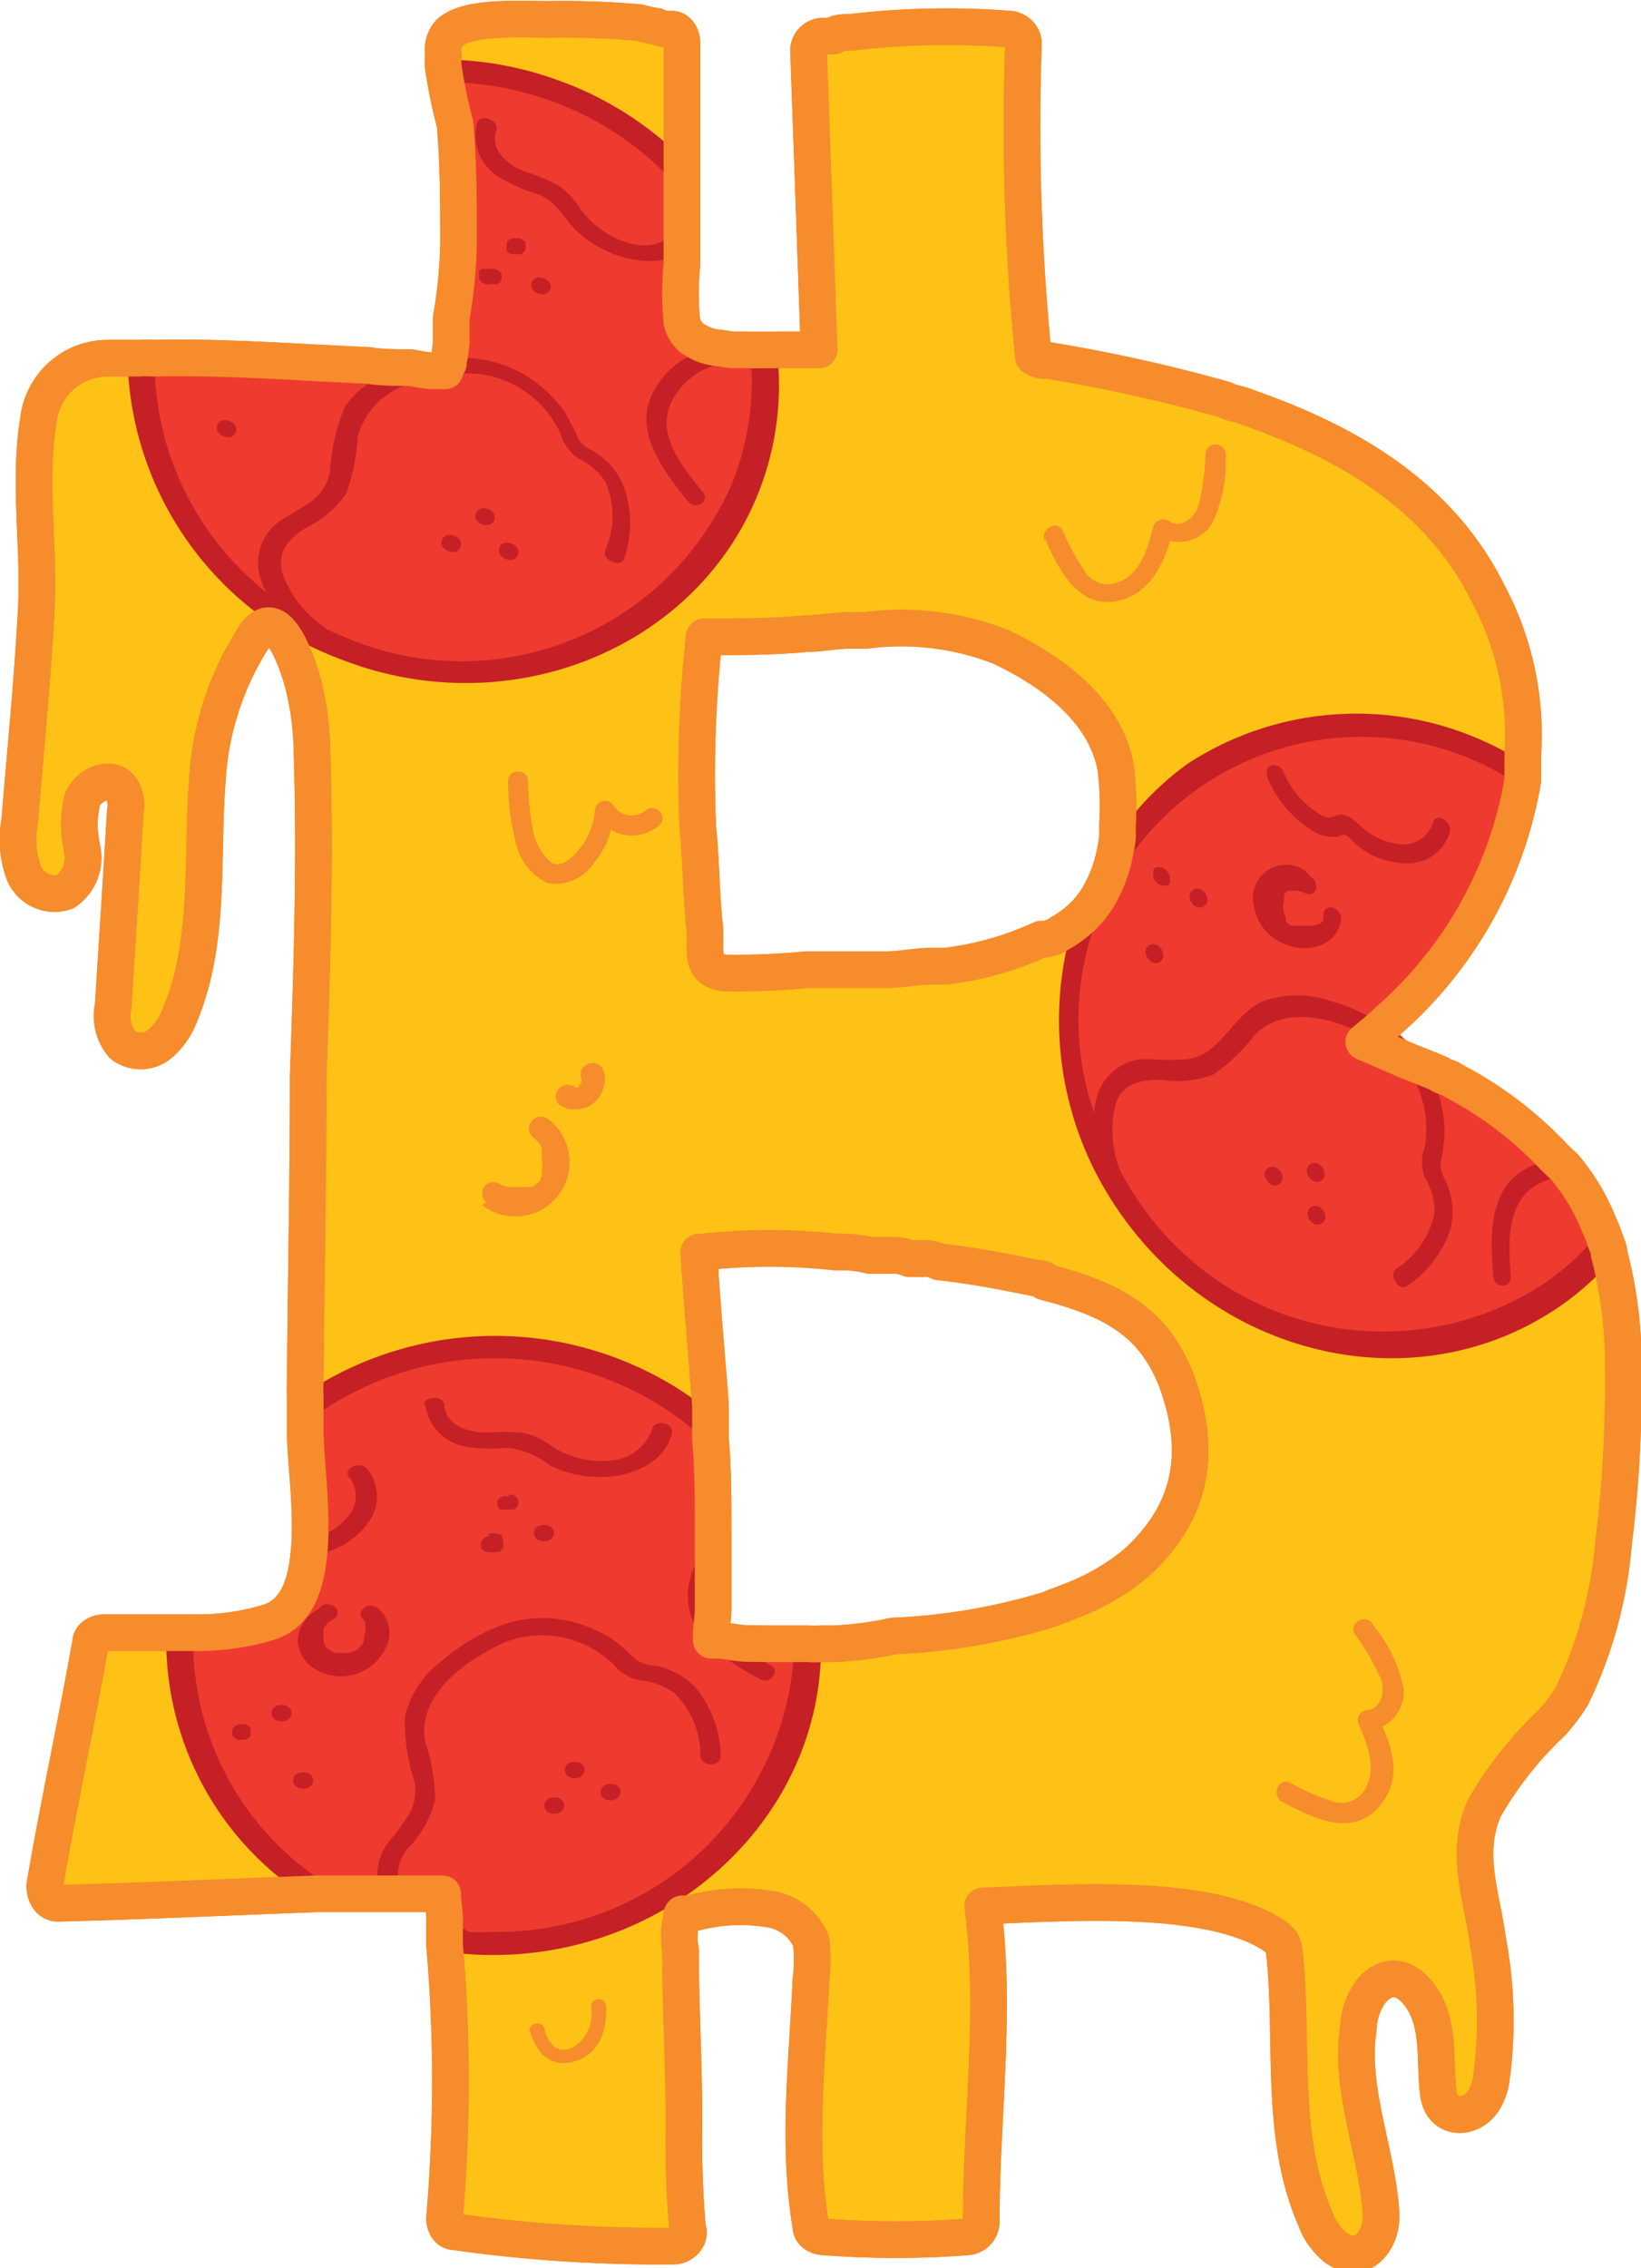<svg id="Layer_1" data-name="Layer 1" xmlns="http://www.w3.org/2000/svg" viewBox="0 0 60.91 84.15"><defs><style>.cls-1{fill:#fec216;}.cls-1,.cls-5{stroke:#f68c2b;stroke-linecap:round;stroke-linejoin:round;stroke-width:1.36px;}.cls-2{fill:#ef3a2f;}.cls-3{fill:#c42026;}.cls-4{fill:#f68c2b;}.cls-5{fill:none;}</style></defs><path class="cls-1" d="M76.71,71.94a6.56,6.56,0,0,0,.75-1A16,16,0,0,0,79,65.28a46.25,46.25,0,0,0,.36-6.22,16.22,16.22,0,0,0-.52-4.51c0-.18-.11-.38-.17-.56a3.44,3.44,0,0,0-.21-.53,7.76,7.76,0,0,0-1.27-2.13L76.84,51c-.09-.09-.16-.18-.26-.27a14,14,0,0,0-3.52-2.61c-.14-.13-.39-.13-.53-.26l-.26-.11-1-.4-1.54-.67.41-.34c.18-.15.33-.28.49-.44a15.23,15.23,0,0,0,5-8.91c0-.16,0-.32,0-.48s0-.3,0-.46a11.12,11.12,0,0,0-1.28-6c-1.82-3.67-5.23-5.63-9-6.94-.27-.12-.53-.12-.78-.26A59.81,59.81,0,0,0,58,21.39a.78.78,0,0,1-.53-.13A85.55,85.55,0,0,1,57.1,9.61a.57.57,0,0,0-.53-.51,30.4,30.4,0,0,0-5.88.12c-.26,0-.53,0-.65.14h-.39a.55.55,0,0,0-.53.52c.13,3.66.26,7.32.39,11.12-.51,0-1.06,0-1.61,0a4.52,4.52,0,0,1-.51,0,4.18,4.18,0,0,1-.5,0c-.22,0-.44,0-.65,0l-.44-.07a2,2,0,0,1-1-.36,1.11,1.11,0,0,1-.38-.61,10.5,10.5,0,0,1,0-2.1V9.61c0-.25-.14-.51-.39-.51A1,1,0,0,1,43.49,9a5.74,5.74,0,0,1-.65-.14,32.19,32.19,0,0,0-3.4-.12c-.92,0-3-.14-3.66.51a1,1,0,0,0-.21.44,1.93,1.93,0,0,0,0,.42,1.53,1.53,0,0,0,0,.43A18.84,18.84,0,0,0,36,12.62c.13,1.45.13,3,.13,4.46a18.42,18.42,0,0,1-.27,2.74c0,.23,0,.55,0,.88a4.59,4.59,0,0,1-.1.69c0,.13,0,.13-.13.27v.12h-.4c-.39,0-.78-.12-.94-.12-.5,0-1,0-1.5-.08-2.71-.12-5.41-.33-8-.27a4,4,0,0,0-.49,0l-.5,0-.69,0a2.59,2.59,0,0,0-2.57,2.27c-.39,2.34.05,4.8-.09,7.16-.14,2.6-.4,5.18-.61,7.76A3.58,3.58,0,0,0,20,40.42a1.23,1.23,0,0,0,1.53.69,1.53,1.53,0,0,0,.63-1.59,4.1,4.1,0,0,1,0-1.81c.22-.57,1.05-.93,1.43-.46a1.19,1.19,0,0,1,.17.89c-.14,2.4-.3,4.81-.45,7.21a1.67,1.67,0,0,0,.35,1.44,1.11,1.11,0,0,0,1.34,0,2.66,2.66,0,0,0,.81-1.16c1.12-2.71.77-5.78,1-8.71a10.92,10.92,0,0,1,1.78-5.34c.81-1.17,1.52.95,1.73,1.66a10.7,10.7,0,0,1,.37,2.69c.13,3.92,0,8-.14,12,0,3.83-.08,7.57-.11,11.37a4.86,4.86,0,0,0,0,.54c0,.18,0,.37,0,.56v.74c0,.9.2,2.32.18,3.66a6.7,6.7,0,0,1-.05.9c-.11,1.18-.48,2.17-1.44,2.5a9.05,9.05,0,0,1-2.83.4h-1c-.8,0-1.57,0-2.31,0-.26,0-.52.14-.52.39-.53,3-1.19,6-1.7,9,0,.26.12.65.51.65,3.16-.08,6.37-.23,9.56-.35l.8,0,.89,0,.93,0,.87,0,1.21,0c0,.29.06.59.07.87a.57.57,0,0,1,0,.18c0,.15,0,.3,0,.5l0,.33a59.33,59.33,0,0,1,0,10.15c0,.26.13.51.39.51a53.89,53.89,0,0,0,8.11.53c.39,0,.65-.39.52-.65a37.14,37.14,0,0,1-.13-3.93c0-2.09-.13-4.32-.13-6.4a2.63,2.63,0,0,1,0-1c.13-.53-.14-.26.52-.39a6.73,6.73,0,0,1,2.75-.14,2,2,0,0,1,1.57,1.18,5.34,5.34,0,0,1,0,1.44c-.13,3-.52,6.15,0,9.16,0,.25.26.39.52.39a34.34,34.34,0,0,0,5.27,0,.57.57,0,0,0,.53-.53c0-3.94.57-7.81.06-11.75,2.82-.09,8.32-.55,10.81,1.1a1.27,1.27,0,0,1,.27.25,1.19,1.19,0,0,1,.12.43c.34,3.24-.2,6.75,1.14,9.82a2.45,2.45,0,0,0,.76,1.08c1,.72,1.75-.33,1.68-1.3-.14-2.24-1.19-4.59-.84-6.84A2.46,2.46,0,0,1,70,81.91c.72-.86,1.52-.42,2,.44.55,1.05.35,2.2.5,3.35.13,1,1.22,1,1.69.24a2.14,2.14,0,0,0,.26-.69,15.81,15.81,0,0,0-.11-5.18c-.22-1.7-.87-3.25-.15-4.93A13.69,13.69,0,0,1,76.71,71.94ZM45.25,31.65c1.35,0,2.57,0,3.8-.12.49,0,1.1-.12,1.59-.12h.61a10.09,10.09,0,0,1,5,.61c1.83.86,3.91,2.33,4.28,4.53a11.71,11.71,0,0,1,.06,2.06c0,.16,0,.31,0,.46a5.55,5.55,0,0,1-.1.61v0a5.17,5.17,0,0,1-.38,1.17,5.61,5.61,0,0,1-.29.54,4.37,4.37,0,0,1-.37.48h0a3.91,3.91,0,0,1-.65.56,2.14,2.14,0,0,1-.32.2,1.3,1.3,0,0,1-.61.24h-.12a11.79,11.79,0,0,1-3.55,1H53.7c-.61,0-1.1.13-1.72.13H49.05a26.09,26.09,0,0,1-3.06.12c-1-.12-.61-1-.74-1.84-.12-1.22-.12-2.45-.24-3.55A46.87,46.87,0,0,1,45.25,31.65ZM61.3,66a8.53,8.53,0,0,1-2.57,1.47c-.25.12-.37.12-.62.25a23,23,0,0,1-5.75,1c-.17,0-.34.07-.52.09l-.47.08a12.79,12.79,0,0,1-1.3.12l-.47,0a3,3,0,0,1-.52,0h-.5c-.32,0-.65,0-1,0L46.88,69c-.33,0-.67-.07-1-.12h-.37v-.12c0-.32.05-.63.07-.93v-.1c0-.6,0-1.16,0-1.76v0c0-.36,0-.73,0-1.11v-.09c0-1.08,0-2.26-.1-3.36,0-.12,0-.23,0-.34s0-.22,0-.33v0c0-.2,0-.4,0-.61-.14-1.88-.32-3.77-.43-5.65h.12a22.77,22.77,0,0,1,5,0,4.18,4.18,0,0,1,1.22.12h.74a1.56,1.56,0,0,1,.73.12h.49a1.1,1.1,0,0,1,.61.12c1.23.13,2.45.37,3.68.62.12,0,.24,0,.24.12,2.33.61,4,1.35,4.9,3.67C63.74,61.88,63.38,64.09,61.3,66Z" transform="translate(-19.11 -8.02)"/><path class="cls-2" d="M49.08,69.41c-.19,5.93-5.33,10.69-11.65,10.69q-.43,0-.87,0c-.3,0-.61,0-.91-.09,0-.13,0-.28,0-.43a.57.57,0,0,0,0-.18c0-.28,0-.58-.07-.87l-1.21,0-.87,0h0l-.92,0-.89,0A11,11,0,0,1,25.77,69V69h.51a9.05,9.05,0,0,0,2.83-.4c1-.33,1.33-1.32,1.44-2.5a6.7,6.7,0,0,0,.05-.9c0-1.34-.18-2.76-.18-3.66v-.74c0-.19,0-.37,0-.56a11.89,11.89,0,0,1,7-2.23A12,12,0,0,1,45.49,61v0c0,.11,0,.22,0,.33s0,.22,0,.34c.1,1.1.1,2.28.1,3.36v.09c0,.38,0,.75,0,1.11v0c0,.6,0,1.16,0,1.76a3.45,3.45,0,0,0,1.3,1.27c.25,0,.48.05.72.06s.66,0,1,0Z" transform="translate(-19.11 -8.02)"/><path class="cls-3" d="M45.51,61.37c0-.11,0-.22,0-.33v0c0-.2,0-.4,0-.61a12.74,12.74,0,0,0-15-.76,4.86,4.86,0,0,0,0,.54c0,.19,0,.37,0,.56a11.53,11.53,0,0,1,15.11,1C45.53,61.59,45.52,61.48,45.51,61.37ZM26.28,69V69h-1V69a11.33,11.33,0,0,0,5.54,9.62l.8,0,.89,0A10.67,10.67,0,0,1,26.28,69Zm22.8.37h-.5A11,11,0,0,1,37.43,79.7a9.05,9.05,0,0,1-1,0h0a6.76,6.76,0,0,1-.77-.1c0,.15,0,.3,0,.43l-.36-.06c.11,0,.23.08.36.13l0,.33a11.27,11.27,0,0,0,1.75.13c6.6,0,12-5,12.17-11.12A3,3,0,0,1,49.08,69.41Z" transform="translate(-19.11 -8.02)"/><path class="cls-3" d="M34.89,60.11a1.83,1.83,0,0,0,1.46,1.58,6,6,0,0,0,1.59.05,3,3,0,0,1,1.53.62c1.58.87,4.15.53,4.58-1.16.1-.38-.64-.54-.73-.16a1.74,1.74,0,0,1-1.45,1.16,3.33,3.33,0,0,1-2.38-.59,2.65,2.65,0,0,0-1-.43,6.72,6.72,0,0,0-1.27,0c-.82,0-1.58-.33-1.61-1,0-.39-.78-.39-.77,0Z" transform="translate(-19.11 -8.02)"/><path class="cls-3" d="M39.3,65.21c.49,0,.5-.61,0-.61s-.49.61,0,.61Z" transform="translate(-19.11 -8.02)"/><path class="cls-3" d="M38,63.54h-.07a.32.32,0,0,0-.14,0,.31.31,0,0,0-.13.06.39.39,0,0,0-.08.1.24.24,0,0,0,0,.12l0,.08a.28.28,0,0,0,.09.13l.08,0a.41.41,0,0,0,.19,0H38a.32.32,0,0,0,.14,0,.31.31,0,0,0,.13-.06.23.23,0,0,0,.07-.1.15.15,0,0,0,0-.11l0-.08a.26.26,0,0,0-.09-.14l-.08-.05a.65.65,0,0,0-.19,0Z" transform="translate(-19.11 -8.02)"/><path class="cls-3" d="M37.27,65l-.12.05a.31.31,0,0,0-.11.08.41.41,0,0,0-.07.11.24.24,0,0,0,0,.12.15.15,0,0,0,0,.11l.06.06a.34.34,0,0,0,.17.08h.1a.41.41,0,0,0,.19,0l.13,0,.11-.08a.21.21,0,0,0,.06-.1.17.17,0,0,0,0-.12.28.28,0,0,0,0-.12L37.74,65a.53.53,0,0,0-.17-.08h-.1a.65.65,0,0,0-.2,0Z" transform="translate(-19.11 -8.02)"/><path class="cls-3" d="M32.89,64.34a2.86,2.86,0,0,1-1.65,1.26c-.18.06-.39.1-.56.16s0,0-.08.07a1.42,1.42,0,0,1-.05.22,6.7,6.7,0,0,0,.05-.9h0a2.59,2.59,0,0,0,1.47-.91,1.13,1.13,0,0,0,0-1.41c-.25-.33.41-.63.67-.3A1.6,1.6,0,0,1,32.89,64.34Z" transform="translate(-19.11 -8.02)"/><path class="cls-3" d="M30.93,67.73a1.37,1.37,0,0,0-.77,1.17A1.34,1.34,0,0,0,31,70.05,1.82,1.82,0,0,0,32.63,70a1.88,1.88,0,0,0,.87-1,1.21,1.21,0,0,0-.36-1.31.42.42,0,0,0-.53,0,.26.26,0,0,0,0,.43s0,0,0,0h0l.06.08,0,0s0,0,0,0a.76.76,0,0,1,0,.11s0,0,0,.06h0s0,0,0,0v.2c0,.06,0-.07,0,0a.66.66,0,0,1-.06.2,1,1,0,0,1,0,.1s0,0,0,0a.25.25,0,0,1,0,.07l-.13.18h0l0,0-.11.1-.1.07s0,0,0,0l-.06,0-.12.06-.05,0h0l-.13,0h-.16a1.13,1.13,0,0,1-.18,0,1,1,0,0,1-.38-.22s0,0,0,0l0-.06a.36.36,0,0,1-.07-.1s0,0,0,0l0-.06a.5.5,0,0,1,0-.13c0-.06,0,0,0,0a.25.25,0,0,1,0-.08v-.05s0-.08,0-.06,0,0,0,0a.31.31,0,0,1,0-.08s0,0,0-.06,0-.06,0,0a.85.85,0,0,1,.34-.34.28.28,0,0,0,.13-.42.45.45,0,0,0-.52-.11Z" transform="translate(-19.11 -8.02)"/><path class="cls-3" d="M27.73,72.29v0a.27.27,0,0,0,0,.12.23.23,0,0,0,.08.09.37.37,0,0,0,.12.07.26.26,0,0,0,.15,0h.1a.34.34,0,0,0,.17-.08l.06-.06a.27.27,0,0,0,0-.15v0a.27.27,0,0,0,0-.12.25.25,0,0,0-.08-.1.27.27,0,0,0-.12-.06.4.4,0,0,0-.15,0L28,72a.44.44,0,0,0-.17.07l-.06.06a.3.3,0,0,0-.05.16Z" transform="translate(-19.11 -8.02)"/><path class="cls-3" d="M29.56,71.89c.5,0,.5-.61,0-.61s-.49.61,0,.61Z" transform="translate(-19.11 -8.02)"/><path class="cls-3" d="M36.39,79.65a.29.29,0,0,1,.17.42.32.32,0,0,1-.41.14l-.5-.16c-.13,0-.25-.08-.36-.13l.36.06c0-.13,0-.28,0-.43a.57.57,0,0,0,0-.18c.25.1.51.18.76.26a.05.05,0,0,1,0,0S36.39,79.64,36.39,79.65Z" transform="translate(-19.11 -8.02)"/><path class="cls-3" d="M45.86,73.19c0,.39-.72.39-.75,0a3.25,3.25,0,0,0-1-2.38,2.64,2.64,0,0,0-1.25-.44,1.72,1.72,0,0,1-1-.62,3.93,3.93,0,0,0-2-1,3.69,3.69,0,0,0-2.43.41c-1.49.77-2.83,2-2.53,3.51a7,7,0,0,1,.36,2.12,3.85,3.85,0,0,1-.9,1.7,1.48,1.48,0,0,0-.23,1.91.65.65,0,0,0,.13.16l-.87,0h0a1.94,1.94,0,0,1,.22-2.28,9,9,0,0,0,.68-.94,1.8,1.8,0,0,0,.21-1.2,7.05,7.05,0,0,1-.36-2.44,3.69,3.69,0,0,1,1.38-2.06,7.15,7.15,0,0,1,2.36-1.37,4.54,4.54,0,0,1,2.73,0,5.25,5.25,0,0,1,1.2.55,7.76,7.76,0,0,1,.9.78,1.6,1.6,0,0,0,.81.24,2.75,2.75,0,0,1,.59.21,2.61,2.61,0,0,1,.9.69A4.12,4.12,0,0,1,45.86,73.19Z" transform="translate(-19.11 -8.02)"/><path class="cls-3" d="M47.31,70.32a9.35,9.35,0,0,1-1.69-1.12l-.11-.1a2.48,2.48,0,0,1-.87-2,3.09,3.09,0,0,1,1-2v.09c0,.38,0,.75,0,1.11v0a2.43,2.43,0,0,0-.22.9,1.87,1.87,0,0,0,.18.86,3.45,3.45,0,0,0,1.3,1.27q.39.25.81.48C48.09,70,47.71,70.56,47.31,70.32Z" transform="translate(-19.11 -8.02)"/><path class="cls-3" d="M39.68,75.32c.49,0,.49-.61,0-.61s-.49.61,0,.61Z" transform="translate(-19.11 -8.02)"/><path class="cls-3" d="M40.44,74c.49,0,.49-.61,0-.61s-.49.61,0,.61Z" transform="translate(-19.11 -8.02)"/><path class="cls-3" d="M41.77,74.82c.49,0,.49-.61,0-.61s-.49.61,0,.61Z" transform="translate(-19.11 -8.02)"/><path class="cls-3" d="M30.36,74.39c.49,0,.5-.61,0-.61s-.49.61,0,.61Z" transform="translate(-19.11 -8.02)"/><path class="cls-2" d="M78.44,53.8a3.44,3.44,0,0,1,.21.53,10.7,10.7,0,0,1-2,1.8c-5.07,3.41-12.09,1.85-15.69-3.5-.16-.25-.32-.49-.46-.75a9.74,9.74,0,0,1-.59-1.16,11.67,11.67,0,0,1-.43-8.48,0,0,0,0,1,0,0,10.13,10.13,0,0,1,1-2.21,10.43,10.43,0,0,1,3.11-3.24,11,11,0,0,1,12.14,0c0,.16,0,.32,0,.48a15.23,15.23,0,0,1-5,8.91,2.27,2.27,0,0,1,.32.22A4.51,4.51,0,0,1,72.27,48l.26.11c.14.13.39.13.53.26A13.75,13.75,0,0,1,76.58,51a3.19,3.19,0,0,1,.26.26l.33.38A7.76,7.76,0,0,1,78.44,53.8Z" transform="translate(-19.11 -8.02)"/><path class="cls-3" d="M78.65,54.33a3.44,3.44,0,0,0-.21-.53,9.87,9.87,0,0,1-2.11,1.91A10.93,10.93,0,0,1,61.25,52.4a9.32,9.32,0,0,1-.54-.9h0s0,0,0,0a11.08,11.08,0,0,1-1-2.22v0A10.5,10.5,0,0,1,75.69,37.28c0-.16,0-.32,0-.48s0-.3,0-.46a11.48,11.48,0,0,0-12.47,0A10.74,10.74,0,0,0,60.61,39a11,11,0,0,0-1.82,3.86,12.4,12.4,0,0,0,1.78,10c3.75,5.57,11.07,7.23,16.32,3.71a10.35,10.35,0,0,0,1.93-1.67C78.77,54.71,78.71,54.51,78.65,54.33Z" transform="translate(-19.11 -8.02)"/><path class="cls-3" d="M66.14,36.85a4.25,4.25,0,0,0,1.59,1.93,1.45,1.45,0,0,0,1,.29,1.59,1.59,0,0,0,.2-.07c.1,0,0,0,.1,0s.3.27.45.38a2.89,2.89,0,0,0,2,.67,1.62,1.62,0,0,0,1.44-1.14c.12-.4-.5-.78-.62-.37a1.15,1.15,0,0,1-1.16.81,2.54,2.54,0,0,1-1.56-.71c-.27-.24-.5-.45-.81-.38a1.26,1.26,0,0,1-.33.1.88.88,0,0,1-.33-.12,3.27,3.27,0,0,1-1.35-1.56c-.18-.45-.78-.29-.6.16Z" transform="translate(-19.11 -8.02)"/><path class="cls-3" d="M67.55,40.33a1.23,1.23,0,0,0-1.89,1.34,1.79,1.79,0,0,0,1,1.32,1.85,1.85,0,0,0,1.33.15,1.21,1.21,0,0,0,.9-1,.45.45,0,0,0-.3-.44.27.27,0,0,0-.36.24.13.13,0,0,1,0,.06s0,0,0,0l0,.1,0,.06h0l-.07.09,0,0h0l0,0,0,0-.09.06-.05,0s.07,0,0,0a.66.66,0,0,1-.2.06l-.1,0c-.06,0,0,0,0,0h-.36l-.13,0-.12,0c-.07,0,0,0,0,0l-.07,0-.11-.07,0,0,0,0-.09-.1,0-.06a.43.43,0,0,0,0-.07s0,0,0,0a1.22,1.22,0,0,1-.07-.17.9.9,0,0,1,0-.44s0,0,0,0a.25.25,0,0,1,0-.07s0-.07,0-.11,0,0,0,0l0-.06.08-.1h0l.07-.05,0,0,0,0h0l.07,0,.07,0h0a.9.9,0,0,1,.47.08c.17.09.36.06.42-.12a.44.44,0,0,0-.2-.49Z" transform="translate(-19.11 -8.02)"/><path class="cls-3" d="M62,40.21l0,0a.24.24,0,0,0-.08.09.27.27,0,0,0,0,.12.33.33,0,0,0,0,.14.42.42,0,0,0,.06.14l.07.07a.39.39,0,0,0,.16.1h.08a.23.23,0,0,0,.16,0l0,0a.18.18,0,0,0,.08-.09.34.34,0,0,0,0-.12.36.36,0,0,0,0-.14.38.38,0,0,0-.06-.13l-.07-.08a.36.36,0,0,0-.15-.1h-.09a.29.29,0,0,0-.16,0Z" transform="translate(-19.11 -8.02)"/><path class="cls-3" d="M63.34,41.51c.28.41.78.07.51-.34s-.78-.07-.51.34Z" transform="translate(-19.11 -8.02)"/><path class="cls-3" d="M72.92,53.72a4.17,4.17,0,0,1-1.56,2c-.31.26-.73-.38-.43-.62A3.22,3.22,0,0,0,72.36,53,2.5,2.5,0,0,0,72,51.72a1.58,1.58,0,0,1,0-1.15,4,4,0,0,0-.28-2.24,3.15,3.15,0,0,0-.41-.69h0a3.88,3.88,0,0,0-1.13-1,.86.86,0,0,0-.16-.1c-1.46-.8-3.24-1.21-4.32-.14a6.84,6.84,0,0,1-1.55,1.49,3.86,3.86,0,0,1-1.92.2c-.77,0-1.43.09-1.71.88a4.07,4.07,0,0,0,.17,2.49s0,0,0,0h0a.3.3,0,0,1-.25.38.32.32,0,0,1-.36-.27,8.28,8.28,0,0,1-.23-.89,4.79,4.79,0,0,1-.12-1.49v0a2.62,2.62,0,0,1,.19-.73,1.9,1.9,0,0,1,2-1.13,11,11,0,0,0,1.15,0,1.71,1.71,0,0,0,1.11-.5c.62-.56,1.06-1.34,1.84-1.67a3.8,3.8,0,0,1,2.47,0,7.19,7.19,0,0,1,2.14,1,2.27,2.27,0,0,1,.32.22A4.51,4.51,0,0,1,72.27,48a5.12,5.12,0,0,1,.25.65A5.42,5.42,0,0,1,72.73,50a7.42,7.42,0,0,1-.15,1.2c0,.31.13.51.26.8a4.21,4.21,0,0,1,.16.61A2.68,2.68,0,0,1,72.92,53.72Z" transform="translate(-19.11 -8.02)"/><path class="cls-3" d="M76.84,51.29l.33.38a2.56,2.56,0,0,0-1.1.36c-1,.66-1,2-.88,3.36,0,.46-.61.43-.65,0-.15-1.63-.12-3.27,1.2-4a3,3,0,0,1,.84-.31A3.19,3.19,0,0,1,76.84,51.29Z" transform="translate(-19.11 -8.02)"/><path class="cls-3" d="M66.14,51.83c.27.4.78.06.5-.34s-.78-.07-.5.34Z" transform="translate(-19.11 -8.02)"/><path class="cls-3" d="M67.69,51.69c.28.41.78.07.51-.34s-.78-.06-.51.34Z" transform="translate(-19.11 -8.02)"/><path class="cls-3" d="M67.72,53.28c.27.4.78.06.51-.34s-.78-.07-.51.34Z" transform="translate(-19.11 -8.02)"/><path class="cls-3" d="M61.71,43.57c.27.41.78.07.5-.34s-.78-.06-.5.34Z" transform="translate(-19.11 -8.02)"/><path class="cls-2" d="M46.81,26c-2.23,5.69-8.9,8.41-14.89,6.06l-.8-.34c-.4-.2-.79-.41-1.16-.64a11.54,11.54,0,0,1-5.57-9.23h.49c2.63-.06,5.34.15,8,.27a4.69,4.69,0,0,1,1-.48,7,7,0,0,1,2-.4c0-.33,0-.65,0-.88a19.85,19.85,0,0,0,.27-2.74c0-1.45,0-3-.14-4.46-.08-.46-.4-1.33-.49-2.12a1.46,1.46,0,0,1,0-.42,12.21,12.21,0,0,1,8.88,4v3.82a11.19,11.19,0,0,0,0,2.09,1.13,1.13,0,0,0,.38.61,1.9,1.9,0,0,0,1,.37,2.44,2.44,0,0,1,.94-.07H47a.4.4,0,0,1,0,.19h.5A10.29,10.29,0,0,1,46.81,26Z" transform="translate(-19.11 -8.02)"/><path class="cls-3" d="M48,21.61H47a10.17,10.17,0,0,1-.68,4.25,10.93,10.93,0,0,1-14.27,5.86c-.33-.13-.66-.28-1-.44h0A11.32,11.32,0,0,1,29,30h0a10.94,10.94,0,0,1-4.14-8.08h-.49c-.17,0-.33,0-.5,0a12.17,12.17,0,0,0,7.88,10.56C38,34.93,45,32.11,47.29,26.23A10.77,10.77,0,0,0,48,21.61Zm-7.88-10.5a12.67,12.67,0,0,0-4.44-.88,1.42,1.42,0,0,0,0,.42,1.46,1.46,0,0,0,0,.42,11.55,11.55,0,0,1,4.16.8,11.41,11.41,0,0,1,4.7,3.4V14A12.58,12.58,0,0,0,40.13,11.11Z" transform="translate(-19.11 -8.02)"/><path class="cls-3" d="M44.52,16.39v.95c-1.17.81-3.24.18-4.24-1-.38-.45-.59-.88-1.22-1.12a6.27,6.27,0,0,1-1.45-.64,1.82,1.82,0,0,1-.79-2c.14-.37.84-.09.71.28-.23.68.36,1.28,1.13,1.55a6.72,6.72,0,0,1,1.17.49,2.93,2.93,0,0,1,.74.75,3.37,3.37,0,0,0,2,1.42,1.76,1.76,0,0,0,1.78-.57A.2.2,0,0,1,44.52,16.39Z" transform="translate(-19.11 -8.02)"/><path class="cls-3" d="M39.08,18.91c.45.18.68-.38.22-.56s-.68.38-.22.56Z" transform="translate(-19.11 -8.02)"/><path class="cls-3" d="M38.45,16.87l-.06,0a.4.4,0,0,0-.15,0,.3.3,0,0,0-.13,0,.2.2,0,0,0-.11.06.2.2,0,0,0-.08.1v.08a.34.34,0,0,0,0,.16l0,.07a.5.5,0,0,0,.17.11l.06,0a.35.35,0,0,0,.14,0,.32.32,0,0,0,.14,0,.3.3,0,0,0,.11-.07.13.13,0,0,0,.07-.09l0-.08a.29.29,0,0,0,0-.16L38.61,17a.64.64,0,0,0-.16-.11Z" transform="translate(-19.11 -8.02)"/><path class="cls-3" d="M37.27,18h-.14A.28.28,0,0,0,37,18a.23.23,0,0,0-.1.07.22.22,0,0,0,0,.11.24.24,0,0,0,0,.12l0,.08a.37.37,0,0,0,.12.13l.09.05a.35.35,0,0,0,.2,0h.13a.28.28,0,0,0,.13,0,.2.2,0,0,0,.1-.08.14.14,0,0,0,.05-.11.13.13,0,0,0,0-.12l0-.08a.4.4,0,0,0-.13-.13L37.46,18a.63.63,0,0,0-.19,0Z" transform="translate(-19.11 -8.02)"/><path class="cls-3" d="M42.28,28.73c-.1.38-.81.1-.71-.28a3.12,3.12,0,0,0,0-2.57,2.37,2.37,0,0,0-1-.85,1.75,1.75,0,0,1-.66-.93,3.84,3.84,0,0,0-1.52-1.69,3.7,3.7,0,0,0-2.42-.5h0a6.31,6.31,0,0,0-1.46.31h0a2.79,2.79,0,0,0-2.12,2,7.54,7.54,0,0,1-.43,2.12,3.93,3.93,0,0,1-1.47,1.25c-.66.4-1.11.89-.9,1.7a4.11,4.11,0,0,0,1.56,2h0a.31.31,0,0,1,0,.48.34.34,0,0,1-.45,0,7,7,0,0,1-.71-.62A4.61,4.61,0,0,1,29,30h0a2.47,2.47,0,0,1-.27-.71,1.9,1.9,0,0,1,1-2.08c.32-.21.68-.39,1-.63a1.8,1.8,0,0,0,.63-1.05,7.24,7.24,0,0,1,.55-2.41,2.86,2.86,0,0,1,1-.93,4.69,4.69,0,0,1,1-.48,7,7,0,0,1,2-.4,3,3,0,0,1,.67,0,4.51,4.51,0,0,1,2.55,1,5.08,5.08,0,0,1,.91.95,10.08,10.08,0,0,1,.56,1.08c.15.26.4.33.66.5a3.18,3.18,0,0,1,.48.4,2.76,2.76,0,0,1,.58,1A4,4,0,0,1,42.28,28.73Z" transform="translate(-19.11 -8.02)"/><path class="cls-3" d="M44,23c-.49,1.14.34,2.25,1.19,3.27.29.35-.26.71-.55.35-1-1.25-2-2.62-1.31-4a3.11,3.11,0,0,1,1.54-1.47,1.9,1.9,0,0,0,1,.37A2.63,2.63,0,0,0,44,23Z" transform="translate(-19.11 -8.02)"/><path class="cls-3" d="M35.75,28.47c.46.18.68-.39.22-.57s-.68.39-.22.57Z" transform="translate(-19.11 -8.02)"/><path class="cls-3" d="M37,27.47c.46.18.68-.38.23-.56s-.68.39-.23.56Z" transform="translate(-19.11 -8.02)"/><path class="cls-3" d="M37.88,28.76c.46.18.68-.39.22-.57s-.68.39-.22.57Z" transform="translate(-19.11 -8.02)"/><path class="cls-3" d="M27.41,24.21c.46.18.68-.39.22-.57s-.68.39-.22.57Z" transform="translate(-19.11 -8.02)"/><path class="cls-4" d="M57.89,28c.5,1.1,1.19,2.58,2.64,2.33,1.3-.22,1.85-1.52,2.13-2.66l-.57.23a1.45,1.45,0,0,0,2-.44A5.12,5.12,0,0,0,64.6,25a.41.41,0,0,0-.27-.48.39.39,0,0,0-.47.27,9.93,9.93,0,0,1-.26,2c-.17.44-.65.88-1.12.55a.4.4,0,0,0-.57.23c-.2.84-.53,1.92-1.5,2.11a1,1,0,0,1-1.07-.52,8.7,8.7,0,0,1-.78-1.44c-.2-.45-.87-.06-.67.39Z" transform="translate(-19.11 -8.02)"/><path class="cls-4" d="M66.73,74.89c1.07.57,2.53,1.31,3.52.22s.52-2.34,0-3.41l-.31.53a1.44,1.44,0,0,0,1.27-1.54,5.18,5.18,0,0,0-1.12-2.35.38.38,0,0,0-.5-.21.37.37,0,0,0-.21.5,9,9,0,0,1,1,1.72c.14.45,0,1.09-.54,1.12a.38.38,0,0,0-.3.53c.35.78.75,1.84.1,2.59a1,1,0,0,1-1.15.24A8.43,8.43,0,0,1,67,74.17c-.44-.23-.72.49-.29.72Z" transform="translate(-19.11 -8.02)"/><path class="cls-4" d="M37,52.73a2,2,0,1,0,2.48-3.17.44.44,0,0,0-.58.67,1,1,0,0,1,.32.37c0,.08,0,0,0,.06l0,.12,0,.13c0,.09,0,0,0,.06a1.37,1.37,0,0,1,0,.5s0,.13,0,.06,0,.08,0,.12l-.06.12s0,0,0,0l0,.06-.09.09,0,0h0a1.64,1.64,0,0,1-.22.14c-.1.06.07,0,0,0l-.12,0-.13,0h-.08a1.31,1.31,0,0,1-.28,0h-.06l-.13,0h0a.33.33,0,0,1-.12,0l-.12-.05s0,0,0,0a.18.18,0,0,1-.07,0,.46.46,0,0,0-.63,0,.45.45,0,0,0,.05.62Z" transform="translate(-19.11 -8.02)"/><path class="cls-4" d="M39.86,49a1.21,1.21,0,0,0,.38.18l.3,0a1,1,0,0,0,.58-.21,1.09,1.09,0,0,0,.39-.6,1,1,0,0,0,0-.63.47.47,0,0,0-.23-.25.42.42,0,0,0-.33,0,.45.45,0,0,0-.26.23.47.47,0,0,0,0,.33.28.28,0,0,1,0,.12l0-.11a.76.76,0,0,1,0,.15v-.11a.5.5,0,0,1,0,.16l0-.11a.8.8,0,0,1-.08.16l.06-.1a.48.48,0,0,1-.09.11l.09-.08a.42.42,0,0,1-.12.08l.1,0a.94.94,0,0,1-.15.06l.11,0-.16,0h.11l-.16,0,.11,0-.14-.07.1.07h0a.46.46,0,0,0-.32-.11.45.45,0,0,0-.41.47.47.47,0,0,0,.16.31Z" transform="translate(-19.11 -8.02)"/><path class="cls-4" d="M43.06,38.1a.8.8,0,0,1-1.18-.2.38.38,0,0,0-.69.19,2.51,2.51,0,0,1-.52,1.36c-.23.31-.71.84-1.13.55a2.16,2.16,0,0,1-.67-1.29A10,10,0,0,1,38.71,37c0-.47-.76-.47-.74,0a9,9,0,0,0,.28,2.26,2.17,2.17,0,0,0,1.19,1.53,1.71,1.71,0,0,0,1.75-.8,3.1,3.1,0,0,0,.6-1.17,1.57,1.57,0,0,0,1.8-.18C43.94,38.3,43.42,37.78,43.06,38.1Z" transform="translate(-19.11 -8.02)"/><path class="cls-4" d="M38.77,83.36a2.15,2.15,0,0,0,.45.86,1.1,1.1,0,0,0,.81.35,1.54,1.54,0,0,0,1.42-1,2.86,2.86,0,0,0,.16-1.09.28.28,0,0,0-.56,0A1.47,1.47,0,0,1,40.36,84a.7.7,0,0,1-.63,0,1.19,1.19,0,0,1-.41-.71c-.11-.34-.65-.19-.55.15Z" transform="translate(-19.11 -8.02)"/><path class="cls-5" d="M76.71,71.94a6.56,6.56,0,0,0,.75-1A16,16,0,0,0,79,65.28a46.25,46.25,0,0,0,.36-6.22,16.22,16.22,0,0,0-.52-4.51c0-.18-.11-.38-.17-.56a3.44,3.44,0,0,0-.21-.53,7.76,7.76,0,0,0-1.27-2.13L76.84,51c-.09-.09-.16-.18-.26-.27a14,14,0,0,0-3.52-2.61c-.14-.13-.39-.13-.53-.26l-.26-.11-1-.4-1.54-.67.41-.34c.18-.15.33-.28.49-.44a15.23,15.23,0,0,0,5-8.91c0-.16,0-.32,0-.48s0-.3,0-.46a11.12,11.12,0,0,0-1.28-6c-1.82-3.67-5.23-5.63-9-6.94-.27-.12-.53-.12-.78-.26A59.81,59.81,0,0,0,58,21.39a.78.78,0,0,1-.53-.13A85.55,85.55,0,0,1,57.1,9.61a.57.57,0,0,0-.53-.51,30.4,30.4,0,0,0-5.88.12c-.26,0-.53,0-.65.14h-.39a.55.55,0,0,0-.53.52c.13,3.66.26,7.32.39,11.12-.51,0-1.06,0-1.61,0a4.52,4.52,0,0,1-.51,0,4.18,4.18,0,0,1-.5,0c-.22,0-.44,0-.65,0l-.44-.07a2,2,0,0,1-1-.36,1.11,1.11,0,0,1-.38-.61,10.5,10.5,0,0,1,0-2.1V9.61c0-.25-.14-.51-.39-.51A1,1,0,0,1,43.49,9a5.74,5.74,0,0,1-.65-.14,32.19,32.19,0,0,0-3.4-.12c-.92,0-3-.14-3.66.51a1,1,0,0,0-.21.44,1.93,1.93,0,0,0,0,.42,1.53,1.53,0,0,0,0,.43A18.84,18.84,0,0,0,36,12.62c.13,1.45.13,3,.13,4.46a18.42,18.42,0,0,1-.27,2.74c0,.23,0,.55,0,.88a4.59,4.59,0,0,1-.1.69c0,.13,0,.13-.13.27v.12h-.4c-.39,0-.78-.12-.94-.12-.5,0-1,0-1.5-.08-2.71-.12-5.41-.33-8-.27a4,4,0,0,0-.49,0l-.5,0-.69,0a2.59,2.59,0,0,0-2.57,2.27c-.39,2.34.05,4.8-.09,7.16-.14,2.6-.4,5.18-.61,7.76A3.58,3.58,0,0,0,20,40.42a1.23,1.23,0,0,0,1.53.69,1.53,1.53,0,0,0,.63-1.59,4.1,4.1,0,0,1,0-1.81c.22-.57,1.05-.93,1.43-.46a1.19,1.19,0,0,1,.17.89c-.14,2.4-.3,4.81-.45,7.21a1.67,1.67,0,0,0,.35,1.44,1.11,1.11,0,0,0,1.34,0,2.66,2.66,0,0,0,.81-1.16c1.12-2.71.77-5.78,1-8.71a10.92,10.92,0,0,1,1.78-5.34c.81-1.17,1.52.95,1.73,1.66a10.7,10.7,0,0,1,.37,2.69c.13,3.92,0,8-.14,12,0,3.83-.08,7.57-.11,11.37a4.86,4.86,0,0,0,0,.54c0,.18,0,.37,0,.56v.74c0,.9.2,2.32.18,3.66a6.7,6.7,0,0,1-.05.9c-.11,1.18-.48,2.17-1.44,2.5a9.05,9.05,0,0,1-2.83.4h-1c-.8,0-1.57,0-2.31,0-.26,0-.52.14-.52.39-.53,3-1.19,6-1.7,9,0,.26.12.65.51.65,3.16-.08,6.37-.23,9.56-.35l.8,0,.89,0,.93,0,.87,0,1.21,0c0,.29.06.59.07.87a.57.57,0,0,1,0,.18c0,.15,0,.3,0,.5l0,.33a59.33,59.33,0,0,1,0,10.15c0,.26.13.51.39.51a53.89,53.89,0,0,0,8.11.53c.39,0,.65-.39.52-.65a37.14,37.14,0,0,1-.13-3.93c0-2.09-.13-4.32-.13-6.4a2.63,2.63,0,0,1,0-1c.13-.53-.14-.26.52-.39a6.73,6.73,0,0,1,2.75-.14,2,2,0,0,1,1.57,1.18,5.34,5.34,0,0,1,0,1.44c-.13,3-.52,6.15,0,9.16,0,.25.26.39.52.39a34.34,34.34,0,0,0,5.27,0,.57.57,0,0,0,.53-.53c0-3.94.57-7.81.06-11.75,2.82-.09,8.32-.55,10.81,1.1a1.27,1.27,0,0,1,.27.25,1.19,1.19,0,0,1,.12.43c.34,3.24-.2,6.75,1.14,9.82a2.45,2.45,0,0,0,.76,1.08c1,.72,1.75-.33,1.68-1.3-.14-2.24-1.19-4.59-.84-6.84A2.46,2.46,0,0,1,70,81.91c.72-.86,1.52-.42,2,.44.55,1.05.35,2.2.5,3.35.13,1,1.22,1,1.69.24a2.14,2.14,0,0,0,.26-.69,15.81,15.81,0,0,0-.11-5.18c-.22-1.7-.87-3.25-.15-4.93A13.69,13.69,0,0,1,76.71,71.94ZM45.25,31.65c1.35,0,2.57,0,3.8-.12.49,0,1.1-.12,1.59-.12h.61a10.09,10.09,0,0,1,5,.61c1.83.86,3.91,2.33,4.28,4.53a11.71,11.71,0,0,1,.06,2.06c0,.16,0,.31,0,.46a5.55,5.55,0,0,1-.1.61v0a5.17,5.17,0,0,1-.38,1.17,5.61,5.61,0,0,1-.29.54,4.37,4.37,0,0,1-.37.48h0a3.91,3.91,0,0,1-.65.56,2.14,2.14,0,0,1-.32.2,1.3,1.3,0,0,1-.61.24h-.12a11.79,11.79,0,0,1-3.55,1H53.7c-.61,0-1.1.13-1.72.13H49.05a26.09,26.09,0,0,1-3.06.12c-1-.12-.61-1-.74-1.84-.12-1.22-.12-2.45-.24-3.55A46.87,46.87,0,0,1,45.25,31.65ZM61.3,66a8.53,8.53,0,0,1-2.57,1.47c-.25.12-.37.12-.62.25a23,23,0,0,1-5.75,1c-.17,0-.34.07-.52.09l-.47.08a12.79,12.79,0,0,1-1.3.12l-.47,0a3,3,0,0,1-.52,0h-.5c-.32,0-.65,0-1,0L46.88,69c-.33,0-.67-.07-1-.12h-.37v-.12c0-.32.05-.63.07-.93v-.1c0-.6,0-1.16,0-1.76v0c0-.36,0-.73,0-1.11v-.09c0-1.08,0-2.26-.1-3.36,0-.12,0-.23,0-.34s0-.22,0-.33v0c0-.2,0-.4,0-.61-.14-1.88-.32-3.77-.43-5.65h.12a22.77,22.77,0,0,1,5,0,4.18,4.18,0,0,1,1.22.12h.74a1.56,1.56,0,0,1,.73.12h.49a1.1,1.1,0,0,1,.61.12c1.23.13,2.45.37,3.68.62.12,0,.24,0,.24.12,2.33.61,4,1.35,4.9,3.67C63.74,61.88,63.38,64.09,61.3,66Z" transform="translate(-19.11 -8.02)"/></svg>